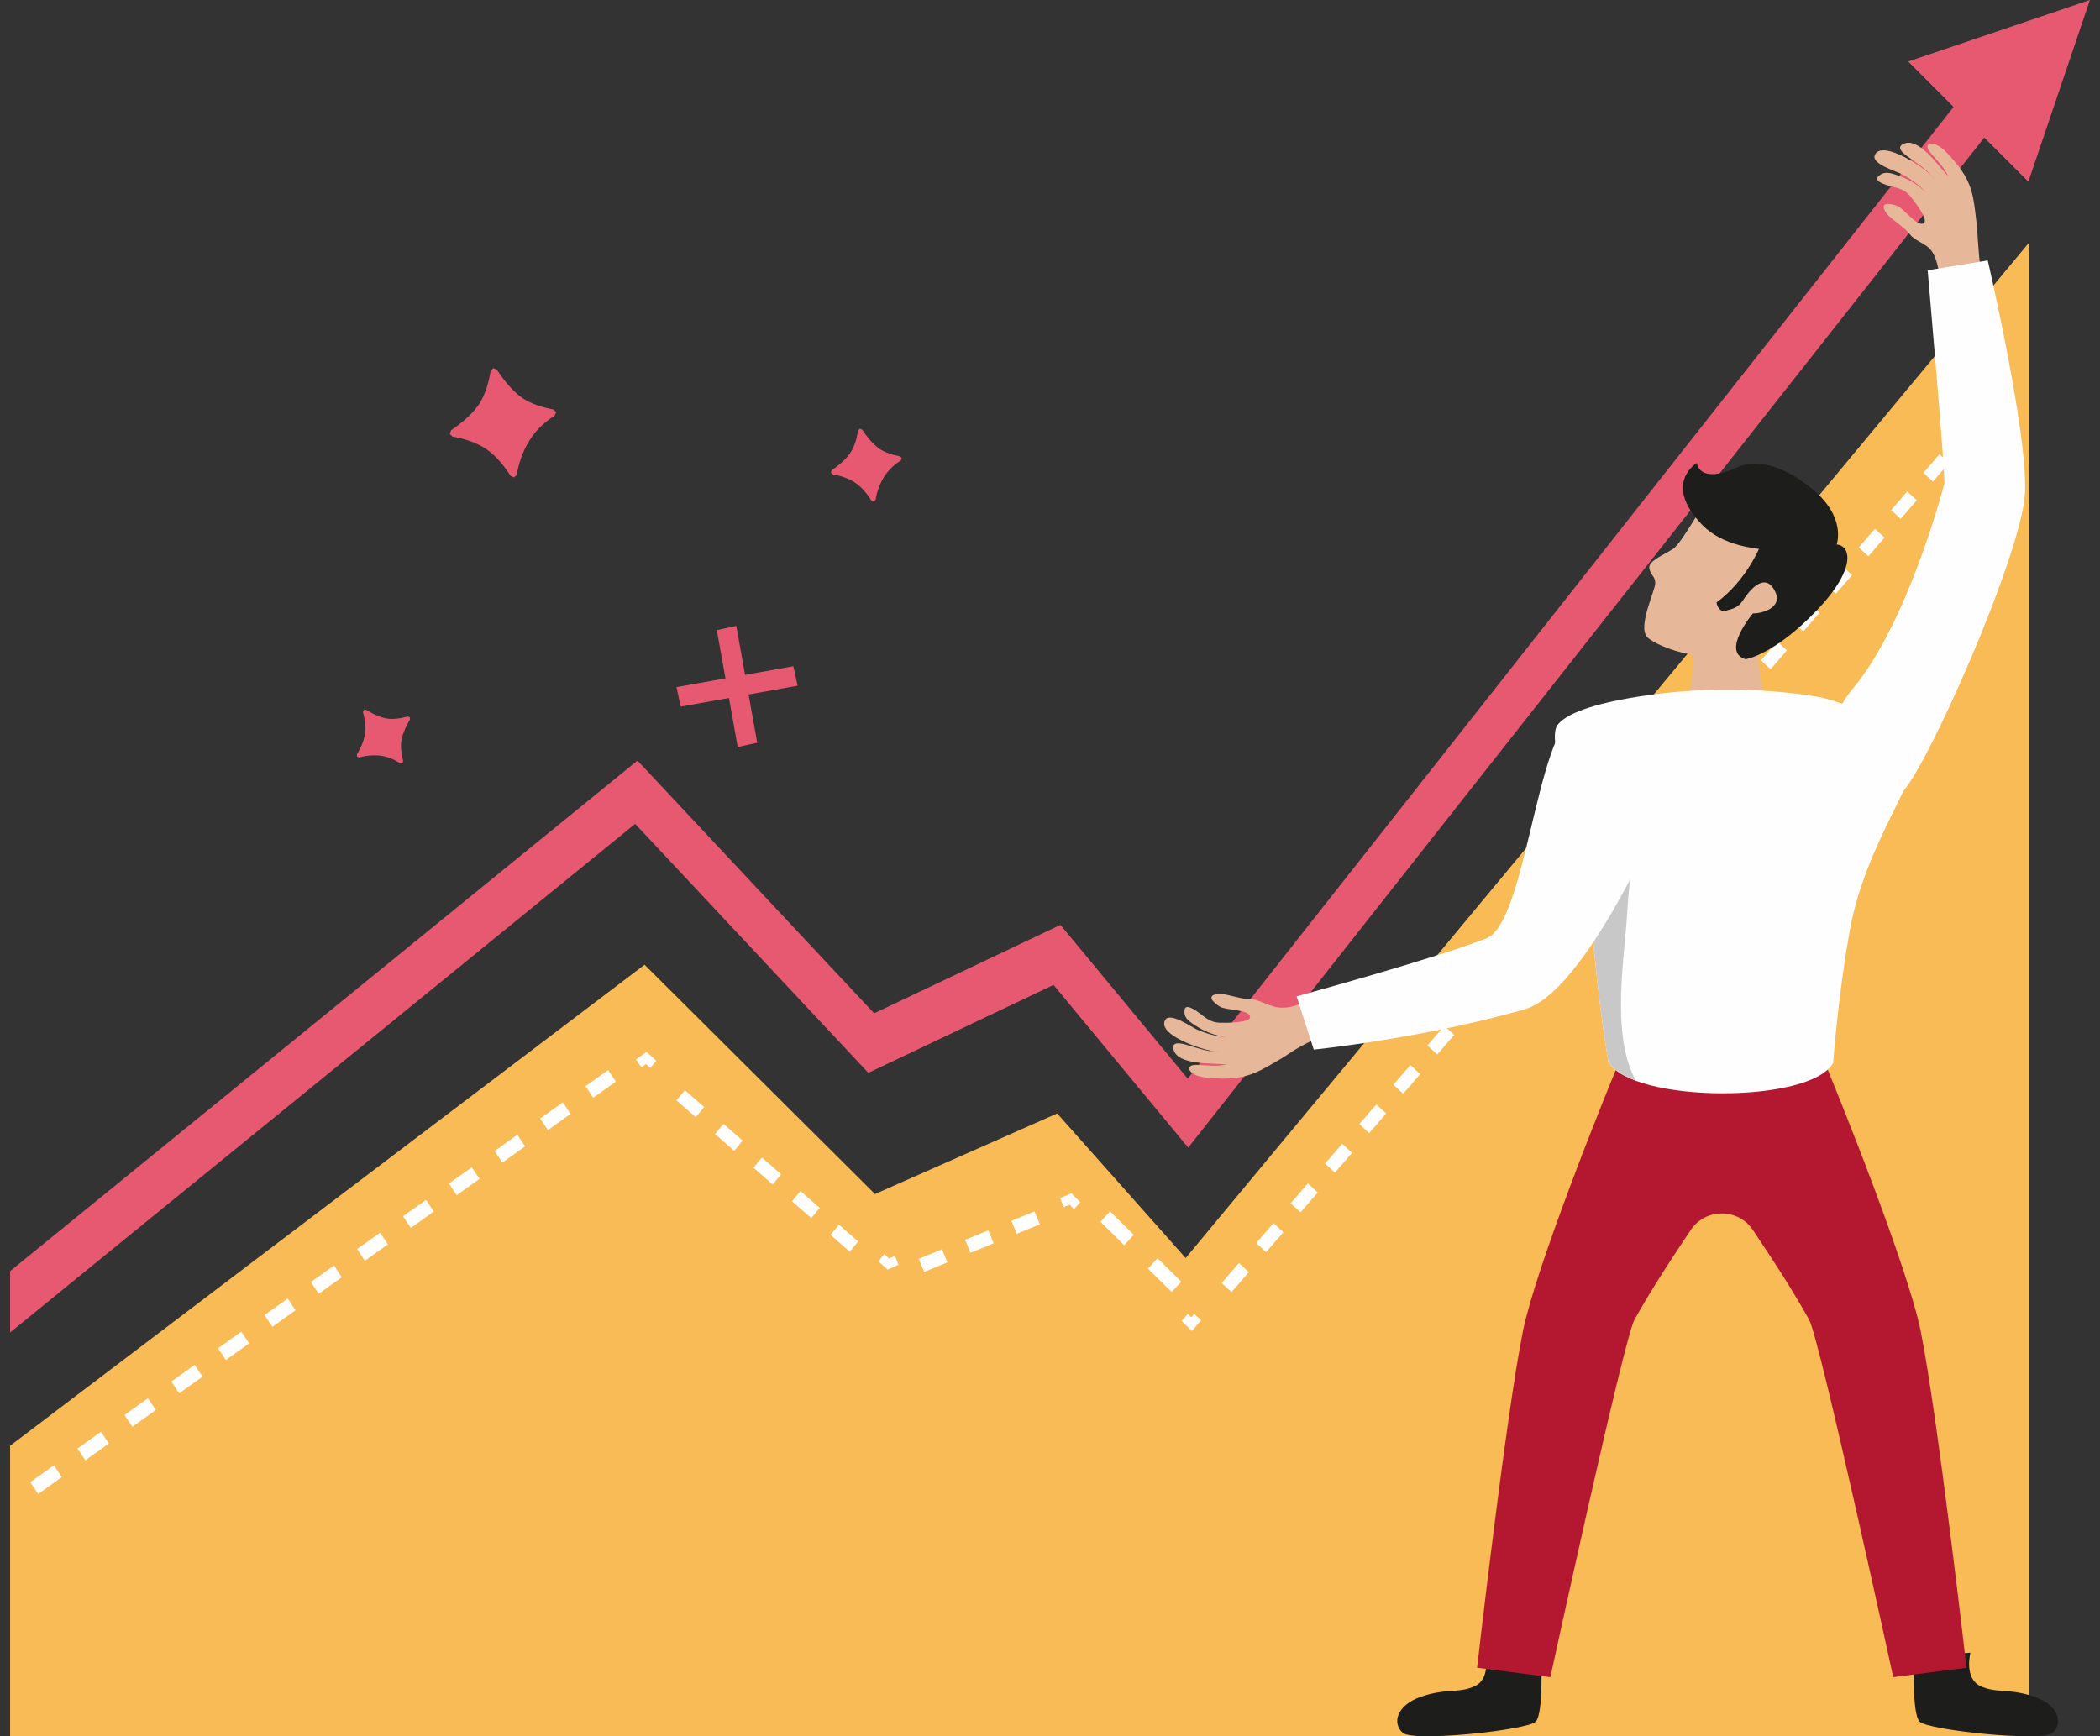<svg xmlns="http://www.w3.org/2000/svg" width="104" height="86" viewBox="0 0 104 86">
    <rect x="0" y="0" width="104" height="86" fill="#333333" stroke="none"/>
    <g fill="none" fill-rule="evenodd">
        <g>
            <g>
                <g>
                    <path fill="#F9BB55" d="M58.719 62.313L52.356 55.151 43.333 59.143 31.921 47.785 0.5 71.611 0.5 86 100.5 86 100.5 12z" transform="translate(-139 -1789) translate(0 1267) translate(139 522)"/>
                    <path fill="#FEFEFE" d="M52.5 59.346L52.68 59.786 52.964 59.667 53.189 59.89 53.5 59.548 53.058 59.11zM45.77 63l-.27-.646 1.15-.473.27.646-1.15.473zm2.296-.945l-.269-.645 1.146-.47.27.644-1.147.47zm2.29-.942l-.269-.643L51.23 60l.27.643-1.144.47zM43.5 62.477L43.956 62.885 44.5 62.65 44.323 62.207 44.032 62.33 43.79 62.115zM42.084 62l-.953-.832.416-.507.953.832-.416.507zm-1.906-1.665l-.954-.832.417-.509.954.834-.417.507zm-1.909-1.666l-.953-.833.417-.505.954.833-.418.505zm-1.906-1.666l-.955-.834.42-.504.952.832-.417.506zm-1.908-1.667l-.955-.833.42-.503.955.832-.42.504zM31.5 52.474L31.761 52.869 31.993 52.704 32.208 52.896 32.5 52.536 32.017 52.104zM1.892 74l-.392-.587 1.169-.835.392.588L1.89 74zm2.335-1.668l-.39-.585L5 70.916l.392.584-1.166.832zm2.328-1.662l-.39-.584 1.161-.829.39.584-1.161.83zm2.32-1.657l-.39-.583 1.156-.825.39.583-1.156.825zm2.311-1.649l-.389-.582 1.154-.823.388.581-1.153.824zm2.304-1.644l-.389-.583 1.148-.818.388.58-1.147.82zm2.293-1.639l-.388-.581 1.144-.815.39.578-1.146.818zm2.287-1.633l-.387-.58 1.14-.811.387.576-1.14.815zm2.278-1.627l-.387-.578 1.136-.81.387.578-1.136.81zm2.27-1.62l-.387-.578 1.132-.807.388.576-1.132.808zm2.263-1.616l-.387-.574 1.127-.805.386.574-1.126.805zm2.252-1.608l-.383-.576 1.125-.802.383.574-1.125.804zm2.247-1.604l-.385-.573 1.12-.8.385.572-1.12.8zM60.99 64l-.49-.452.857-.99.49.453-.857.989zm1.712-1.979l-.49-.452.855-.987.49.454-.855.985zm1.707-1.971l-.49-.451.852-.983.489.45-.851.984zm1.7-1.965l-.488-.453.848-.978.489.45-.849.98zm1.694-1.96l-.486-.449.844-.976.487.45-.845.976zm1.69-1.951l-.487-.448.842-.973.485.448-.84.973zm1.682-1.944l-.486-.448.84-.97.484.449-.838.97zm1.676-1.938l-.484-.446.837-.966.483.446-.836.966zm1.671-1.93l-.483-.447.834-.963.482.446-.833.964zm1.665-1.926l-.483-.444.831-.96.482.445-.83.96zm1.66-1.916l-.483-.444.828-.957.482.444-.827.957zm1.652-1.912l-.48-.443.825-.953.48.442-.825.954zm1.648-1.905l-.48-.443.823-.95.48.443-.823.95zm1.643-1.897l-.48-.441.82-.947.478.44-.818.948zm1.638-1.891l-.479-.443.817-.941.478.44-.816.944zm1.63-1.885l-.478-.442.814-.939.478.441-.814.94zm1.626-1.878l-.477-.442.811-.935.476.44-.81.937zm1.619-1.872l-.476-.44.808-.933.476.44-.808.933zm1.614-1.866l-.475-.44.804-.929.476.439-.805.93zm1.61-1.86l-.475-.437.801-.928.475.439-.801.927zm1.602-1.851l-.473-.438.799-.923.473.436-.799.925zm1.599-1.848l-.473-.437.795-.92.473.437-.795.92zm1.487-1.749l-.473-.437.797-.92.472.437-.796.92zm1.487-1.749l-.472-.437.797-.92.473.437-.798.92zM58.992 65.244L58.829 65.083 58.517 65.424 59.026 65.926 59.483 65.394 59.138 65.074zM58.027 64l-1.175-1.161.473-.517 1.175 1.162-.473.516zm-2.352-2.322L54.5 60.516l.474-.516 1.176 1.161-.475.517z" transform="translate(-139 -1789) translate(0 1267) translate(139 522)"/>
                    <path fill="#E75970" d="M58.821 53.426L52.517 45.811 43.291 50.191 31.571 37.672 0.5 62.96 0.5 66 31.456 40.808 43.003 53.14 52.175 48.785 58.845 56.845 98.5 6.521 96.982 5z" transform="translate(-139 -1789) translate(0 1267) translate(139 522)"/>
                    <path fill="#E75970" d="M94.5 3.047L96.814 5.362 98.301 6.849 100.453 9 103.5 0z" transform="translate(-139 -1789) translate(0 1267) translate(139 522)"/>
                    <g>
                        <path fill="#1D1D1B" d="M18.817 75.07s.146 2.795-.268 3.21c-.414.415-6.053 1.02-6.582.548-.526-.471-.309-1.35.877-1.775 1.272-.454 1.938-.156 2.727-.553.788-.396.47-1.639.47-1.639l2.776.209zM37.305 75.07s-.147 2.795.267 3.21c.416.415 6.054 1.02 6.583.548.526-.471.309-1.35-.879-1.775-1.272-.454-1.936-.156-2.725-.553-.788-.396-.47-1.639-.47-1.639l-2.776.209z" transform="translate(-139 -1789) translate(0 1267) translate(139 522) translate(57.5 7)"/>
                        <path fill="#B41830" d="M37.614 58.906c-.617-3.044-3.92-11.354-5.144-14.236-.493-.163-1.032-.323-1.578-.48.144-.648.239-1.205.345-1.694-.959.249-1.976.369-3.007.69-.141.044-.296.09-.46.137-.164-.048-.32-.093-.459-.137-1.032-.321-2.05-.441-3.008-.69.106.489.202 1.046.345 1.695-.545.156-1.084.316-1.577.48-1.225 2.881-4.528 11.19-5.144 14.235-.852 4.212-2.275 16.699-2.275 16.699l3.628.468s3.644-16.776 4.164-17.705c.935-1.666 1.915-3.141 2.788-4.446.729-1.09 2.349-1.09 3.077 0 .873 1.305 1.853 2.78 2.786 4.446.52.929 4.166 17.705 4.166 17.705l3.627-.468s-1.423-12.487-2.274-16.7" transform="translate(-139 -1789) translate(0 1267) translate(139 522) translate(57.5 7)"/>
                        <path fill="#E7B799" d="M38.613 6.995c-.214-1.446-.434-1.67-.93-1.953-.233-.134-.461-.25-.62-.46-.165-.215-.436-.407-.663-.59-.215-.174-.495-.358-.591-.647-.114-.347.35-.252.648-.145.326.116.936.996 1.284.875.345-.123-.469-1.147-.633-1.35-.388-.476-.85-.411-1.367-.631-.302-.128-.4-.277-.073-.468.243-.143.553-.026.8.056.498.165 1.031.457 1.394.85-.246-.34-.837-.736-1.217-.925-.261-.131-1.476-.495-1.3-.917.347-.846 2.706.75 2.964 1.195-.304-.42-.738-.708-1.163-1.006-.249-.175-.859-.564-.348-.766.754-.297 1.666 1.077 2.186 1.62-.215-.463-.526-.744-.878-1.164-.417-.497.1-.624.615-.186.219.182.585.618.664.714.823 1.02.854 1.7 1 2.944.053.445.064 1.173.214 2.473.084.746-1.35.36-1.986.48M29.559 24.49c-.792.152-1.62.176-2.376.112-.278-.022-.561-.083-.833-.175.035.97.035 3.222-.66 4.146 0 0 .245 1.087 2.266 1.115 2.023.028 2.27-1.115 2.27-1.115s-.742-1.62-.667-4.084" transform="translate(-139 -1789) translate(0 1267) translate(139 522) translate(57.5 7)"/>
                        <path fill="#FEFEFE" d="M37.332 29.974c-.55-.69-3.163-2.208-4.934-2.483-2.868-.446-5.807-.446-8.677 0-1.768.275-3.527.715-4.078 1.405-.69.863 1.374 5.712 1.718 10.159.285 3.687.796 6.537.796 6.537 1.133 2.044 9.995 2.1 11.13.055 0 0 .212-3.15.828-6.592.799-4.48 3.914-8.206 3.217-9.081" transform="translate(-139 -1789) translate(0 1267) translate(139 522) translate(57.5 7)"/>
                        <path fill="#C8C8C8" d="M23.096 38.03c.057-1.197.461-3.34.011-4.438-.641-1.57-2.093-2.156-3.435-2.873.4 2.006 1.45 5.254 1.689 8.336.284 3.687.796 6.538.796 6.538.21.376.701.677 1.343.917-1.26-2.366-.515-6.147-.404-8.48" transform="translate(-139 -1789) translate(0 1267) translate(139 522) translate(57.5 7)"/>
                        <path fill="#E7B799" d="M32.28 19.09s-4.187-2.418-4.822-1.823c-.635.594-1.627 2.616-2.109 2.925-.483.307-1.235.6-1.167.963.066.364.31.388.29.755-.018.367-.866 2.117-.404 2.637.463.517 3.506 1.656 5.334.464 1.828-1.192 4.94-4.84 2.877-5.921" transform="translate(-139 -1789) translate(0 1267) translate(139 522) translate(57.5 7)"/>
                        <path fill="#1D1D1B" d="M33.203 19.978l-3.526.055s-.666 1.71-2.17 2.81c0 0 .085.511.46.407.379-.105.612-.148.865-.536s1.013-1.397 1.53-.51c.518.885-.589 1.188-1.053 1.18 0 0-1.604 1.91-.357 2.268 0 0 1.395-.203 3.515-2.412 2.122-2.21 1.686-3.435.736-3.262" transform="translate(-139 -1789) translate(0 1267) translate(139 522) translate(57.5 7)"/>
                        <path fill="#1D1D1B" d="M26.532 15.932s-1.713 1.022.27 3.068c1.984 2.046 6.657.968 6.657.968s.498-1.334-1.191-2.732c-1.262-1.046-2.647-1.579-3.758-1.078-1.89.852-1.978-.226-1.978-.226" transform="translate(-139 -1789) translate(0 1267) translate(139 522) translate(57.5 7)"/>
                        <path fill="#E7B799" d="M7.521 42.43c-1.3.712-1.838.486-2.367.271-.25-.1-.483-.21-.75-.207-.275.003-.595-.092-.882-.156-.27-.061-.59-.17-.883-.07-.35.122.009.425.276.594.292.184 1.376.127 1.488.47.11.343-1.213.333-1.476.326-.621-.014-.85-.413-1.341-.683-.286-.158-.468-.144-.424.226.033.276.314.447.53.59.437.29.996.527 1.535.57-.424.016-1.104-.206-1.488-.386-.264-.125-1.296-.849-1.532-.458-.474.786 2.25 1.657 2.769 1.588-.526.017-1.022-.145-1.523-.297-.293-.088-.976-.328-.83.193.218.769 1.883.646 2.637.724-.504.111-.921.038-1.473.02-.656-.023-.444.456.221.595.28.056.856.08.982.082 1.324.024 1.896-.366 2.99-1.006.394-.23.717-.55 2.168-1.18.701-.304-.338-1.235-.627-1.805" transform="translate(-139 -1789) translate(0 1267) translate(139 522) translate(57.5 7)"/>
                        <path fill="#FEFEFE" d="M6.714 42.351l.85 2.637s5.321-.537 10.431-1.99c2.976-.845 6.604-9.201 7.175-10.483.816-1.833-1.384-5.552-4.66-4.089-1.92.857-2.434 10.275-4.398 11.052-2.46.975-9.398 2.873-9.398 2.873M37.965 6.387L40.94 5.9s1.967 8.433 1.848 11.472c-.117 3.037-5.037 14.076-6.16 14.94-1.35 1.036-5.092-1.961-2.38-5.19 2.715-3.231 4.47-9.887 4.542-10.158.073-.27-.825-10.576-.825-10.576" transform="translate(-139 -1789) translate(0 1267) translate(139 522) translate(57.5 7)"/>
                    </g>
                    <path fill="#E75970" d="M35.5 31.212L36.465 31 37.5 36.789 36.535 37z" transform="translate(-139 -1789) translate(0 1267) translate(139 522)"/>
                    <path fill="#E75970" d="M33.5 34.035L39.289 33 39.5 33.965 33.712 35z" transform="translate(-139 -1789) translate(0 1267) translate(139 522)"/>
                    <g fill="#E75970">
                        <path d="M6.927.233l-.13.138c-.074.47-.245 1.195-.621 1.719-.374.52-.95.963-1.335 1.223l-.07.177.135.133c.45.08 1.148.255 1.69.63.527.364.945.931 1.192 1.323l.174.074.132-.139c.07-.424.235-1.06.623-1.685.378-.615.883-1.006 1.248-1.23l.079-.178-.136-.137c-.46-.083-1.124-.257-1.61-.62-.508-.38-.94-.965-1.197-1.357L6.927.233zM25.084 3.233l-.087.093c-.05.315-.164.797-.414 1.147-.25.346-.635.642-.89.815l-.047.118.09.089c.3.053.765.17 1.127.421.352.242.63.619.795.882l.116.048.088-.091c.046-.283.157-.709.416-1.126.252-.408.588-.67.833-.82l.052-.117-.091-.091c-.307-.055-.75-.172-1.074-.413-.339-.255-.627-.646-.798-.906l-.116-.049zM.624 17.156l-.112.006-.036.109c.073.27.158.701.096 1.097-.058.386-.252.76-.397.997l.005.116.107.037c.183-.052.444-.106.746-.106.1 0 .203.006.31.02.422.053.76.232.974.377l.113-.003.038-.11c-.074-.274-.151-.688-.083-1.048.073-.379.273-.769.416-1.01l-.007-.114-.106-.036c-.2.057-.485.121-.77.121-.102 0-.205-.007-.303-.027-.372-.074-.754-.28-.99-.426" transform="translate(-139 -1789) translate(0 1267) translate(139 522) translate(17.5 18)"/>
                    </g>
                </g>
            </g>
        </g>
    </g>
</svg>
